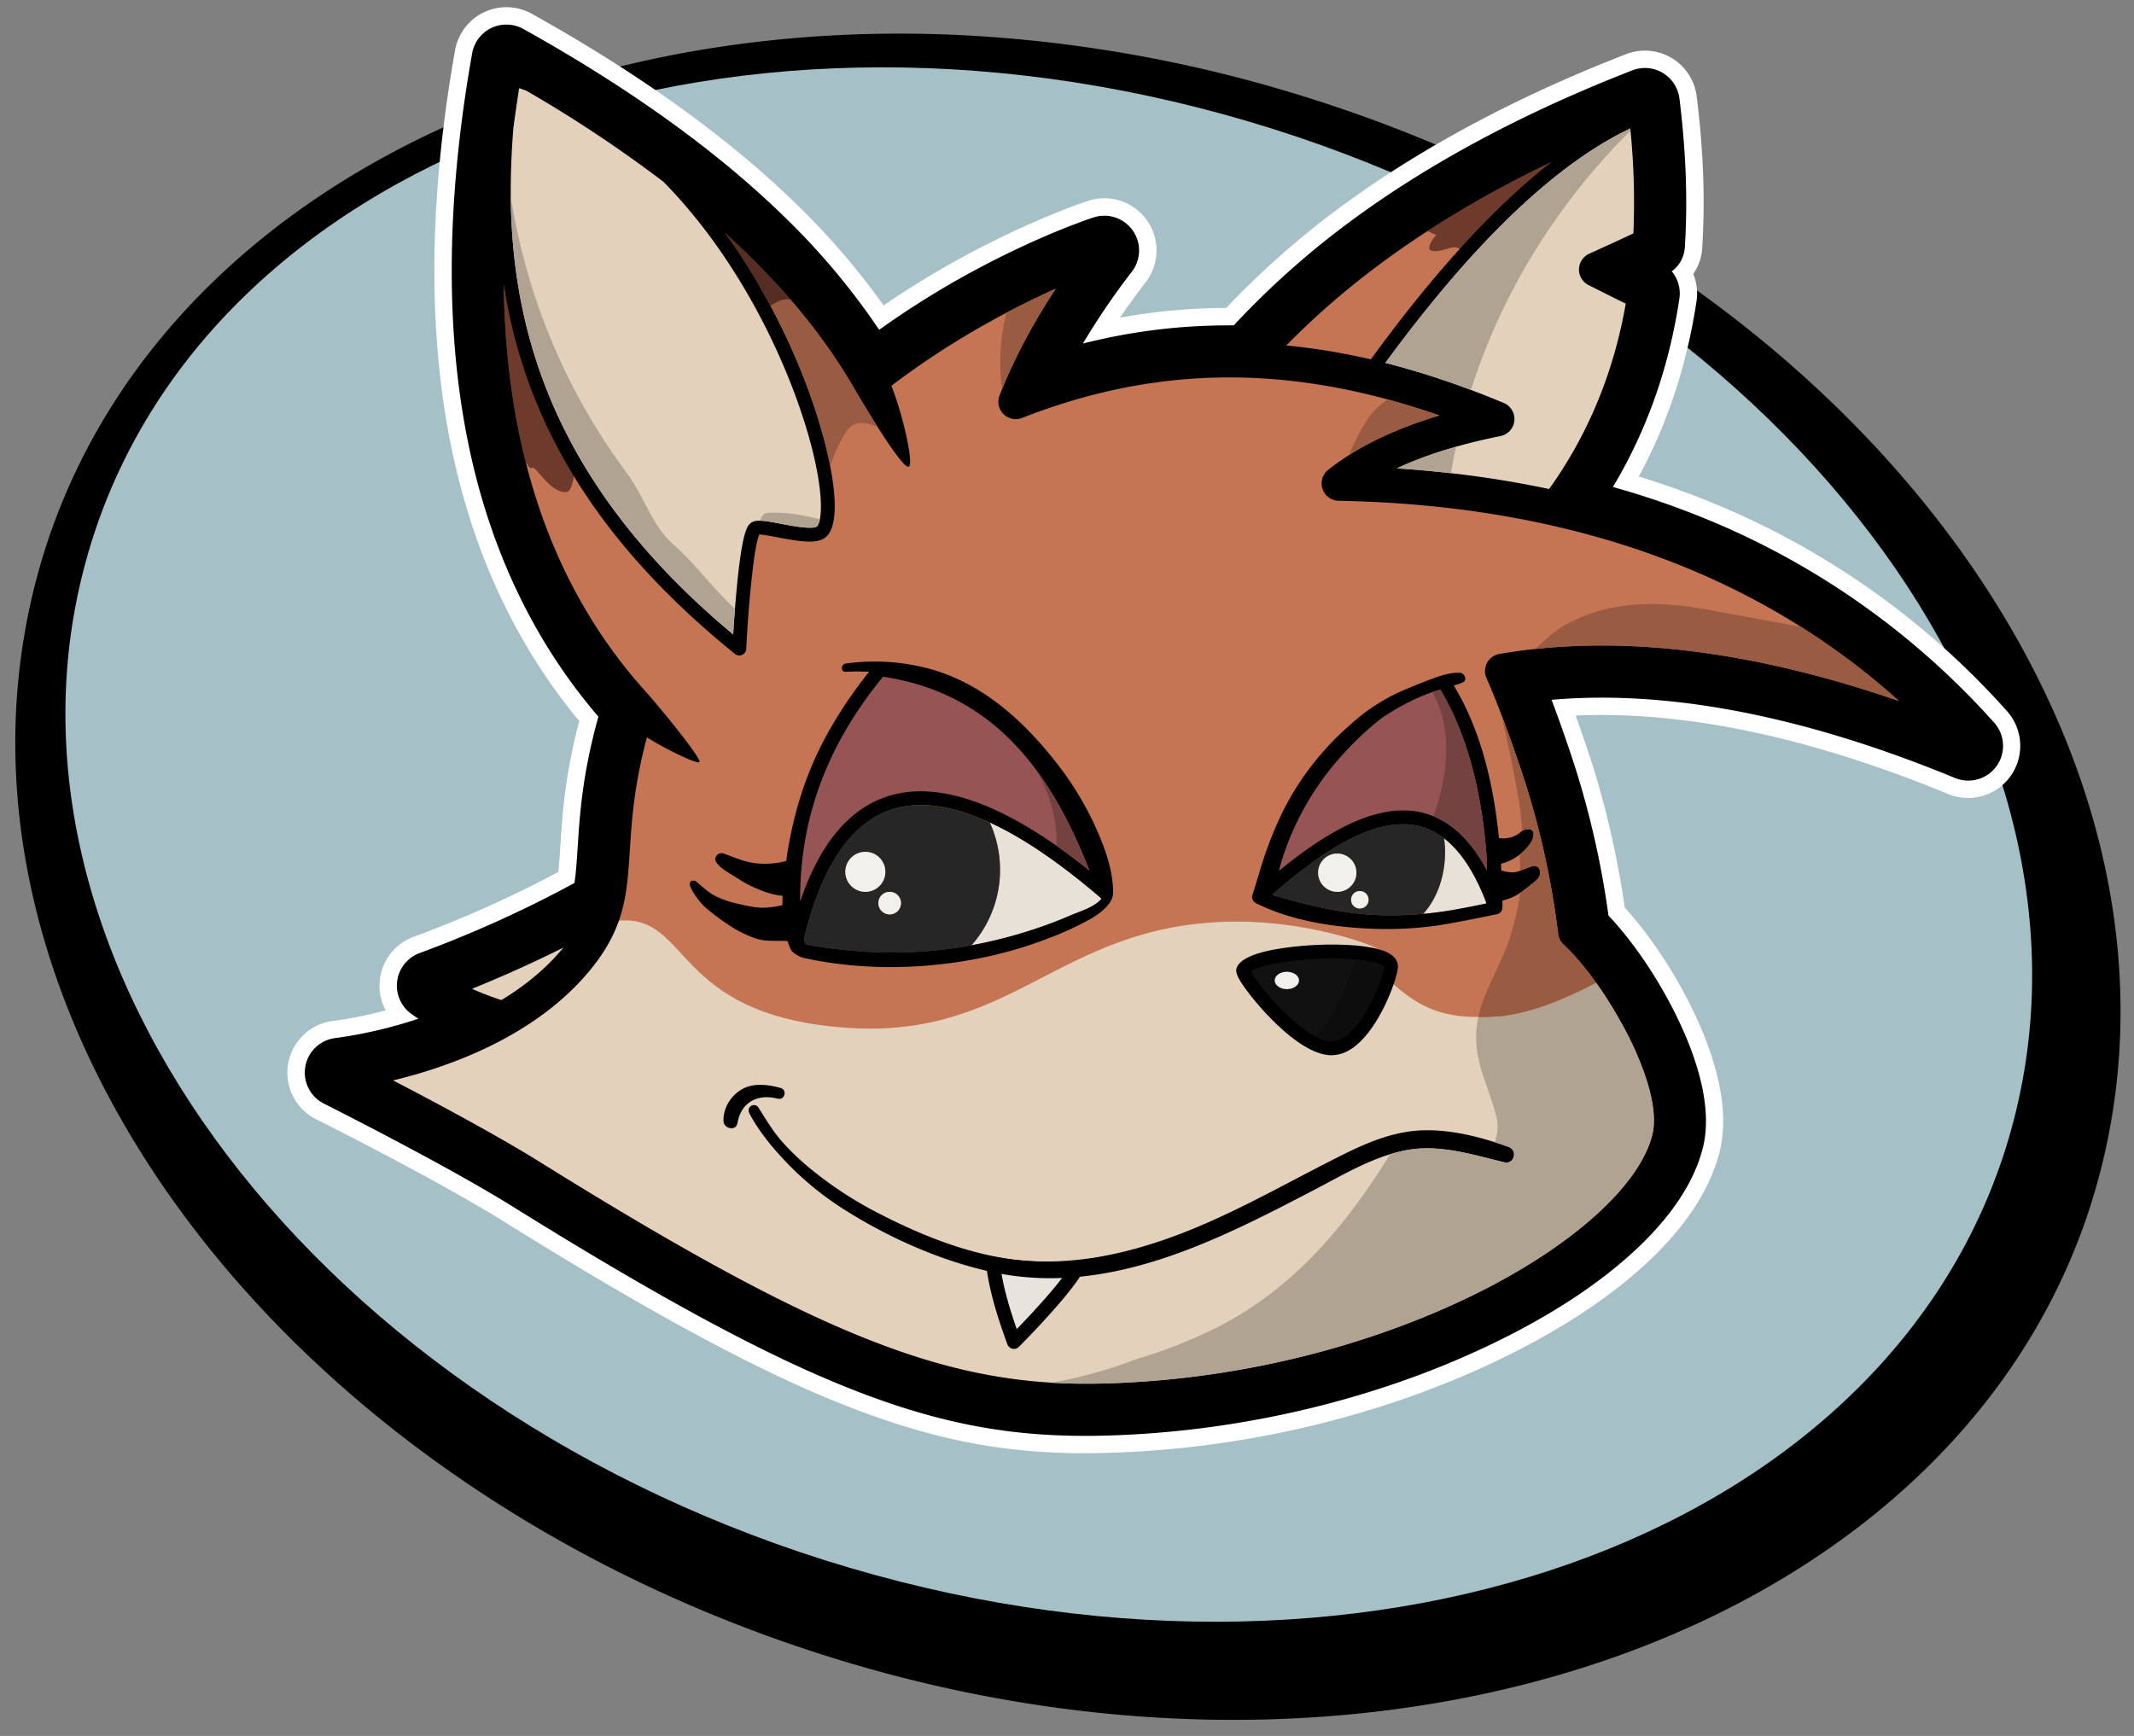 <svg xmlns="http://www.w3.org/2000/svg" viewBox="0 0 1227.69 998.81"><rect x="0" y="0" width="1227.69" height="998.81" fill="#808080" stroke="none"/><defs><style>.cls-1{fill:#a5c0c6;}.cls-2{fill:#fff;}.cls-3{fill:#c57554;}.cls-4{fill:#6e3a2b;}.cls-5{fill:#e3d1bc;}.cls-6{fill:#e8e3dd;}.cls-7{fill:#111;}.cls-8{fill:#f2f0ed;}.cls-9{fill:#e8e1d8;}.cls-10{fill:#262626;}.cls-11{fill:#965454;}.cls-12{fill:#b0a392;}.cls-13{fill:#995b41;}.cls-14{fill:#562d22;}.cls-15{fill:#0d0d0d;}.cls-16{fill:#744241;}</style></defs><g id="Layer_30_copy" data-name="Layer 30 copy"><g id="layer11"><path id="path3991" d="M559.34,20.56C301.43,5.79,76.76,127.72,21.65,330.62-46.18,580.35,161.22,858.93,487.46,956.47s651.81-28.1,719.64-277.83S1067.53,150.33,741.29,52.79A795.11,795.11,0,0,0,559.34,20.56Z"/><path id="path3985" class="cls-1" d="M1157.27,649.17C1094.17,879,795,992.26,489.08,902.15S-13.7,552.69,49.4,322.87l.11-.39C112.75,92.7,412-20.44,717.9,69.77s502.61,349.62,439.37,579.4Z"/></g></g><g id="Layer_29" data-name="Layer 29"><path class="cls-2" d="M623.82,836.16c-47.27,0-88.19-8.15-136.83-27.23-50.06-19.64-111-52.44-197.52-106.34C251,678.62,182.58,644.3,181.89,644a30,30,0,0,1,10.31-56.66,235.47,235.47,0,0,0,29.67-6A30,30,0,0,1,238,539a669.08,669.08,0,0,0,83.23-37.3c.45-4.31.76-9.15,1.13-14.84,1.17-18.15,2.62-40.71,10.89-72-34-40.94-57.92-90-71.06-146-16.26-69.2-16.39-149.93-.39-239.94a30,30,0,0,1,44.13-21c61.39,34.18,112.43,70.86,151.7,109a424.82,424.82,0,0,1,50.73,58.82,518.2,518.2,0,0,1,46.22-28.26c40-21.66,70.28-31.53,71.55-31.94a30,30,0,0,1,33,46.84q-7.87,10.23-14.79,20.39a347.71,347.71,0,0,1,61.14-5.61,496.57,496.57,0,0,1,64.2-56.91C815.73,86,871.52,56,935.48,31.16A30,30,0,0,1,976.1,55.44C980,86.59,981,115,979.3,142.21a28.65,28.65,0,0,1-5.15,15.36A30,30,0,0,1,976,173.3c-5.43,36.32-16.58,70.19-33.2,100.88a492.27,492.27,0,0,1,47.78,17.4,461.46,461.46,0,0,1,164,117.52,30,30,0,0,1-33.76,47.77c-73.23-30.17-140.32-45.47-199.38-45.47-5,0-10,.11-14.94.33,2.73,7.63,5.49,15.66,8.24,24,11.93,36.18,17.73,70.64,20,86.54,13.78,15,27.56,35.53,38.13,56.86,11.27,22.74,23.28,55.61,16.52,83.14-5.41,22.05-19.82,44-42.81,65.17-21.51,19.81-49.57,38.16-83.41,54.52-70.23,34-153.53,53.19-234.55,54.16Z"/><path class="cls-2" d="M1147.21,415.77a451.7,451.7,0,0,0-160.5-115,492.73,492.73,0,0,0-58.81-20.59c19.49-32.45,32.34-68.84,38.25-108.36a20,20,0,0,0-4.37-15.71,18.58,18.58,0,0,0,7.54-14.49c1.66-26.62.63-54.41-3.14-85A20,20,0,0,0,939.1,40.48C876,65,821,94.51,775.64,128.31a484.89,484.89,0,0,0-65.85,58.9h-2.7A340.13,340.13,0,0,0,623,197.67a412.45,412.45,0,0,1,28.16-41.35,20,20,0,0,0-22-31.23c-1.23.4-30.69,10-69.86,31.22a505.49,505.49,0,0,0-53.51,33.46,406.2,406.2,0,0,0-55.17-65.64C412,86.56,361.67,50.4,301.06,16.66a20,20,0,0,0-9.73-2.53,20,20,0,0,0-19.69,16.5c-15.76,88.66-15.67,168,.27,235.9,13.22,56.27,37.55,105.3,72.36,145.82-.46,1.63-.88,3.16-1.28,4.66-8.09,30.56-9.52,52.69-10.66,70.46-.52,8-.94,14.63-1.84,20.58a679.39,679.39,0,0,1-89.05,40.3,20,20,0,0,0-4.81,35q2,1.42,4.05,2.79a260.75,260.75,0,0,1-47.44,11.1A20,20,0,0,0,186.37,635c.69.35,69.68,35,108.39,59.1,86,53.56,146.42,86.1,195.89,105.51,47.39,18.6,87.22,26.54,133.17,26.54l4.75,0c79.58-1,161.38-19.83,230.32-53.16,33-15.94,60.2-33.73,81-52.88,21.53-19.84,35-40.09,39.88-60.19,6-24.6-5.24-55.08-15.77-76.32-10.66-21.53-25-42.48-38.64-56.79a511.24,511.24,0,0,0-20-87.92c-4.92-14.93-9.25-27-12.73-36.23,9.44-.83,19.12-1.24,28.93-1.24,60.38,0,128.74,15.55,203.19,46.22a20,20,0,0,0,22.5-31.85Z"/><path d="M1147.21,415.77a451.7,451.7,0,0,0-160.5-115,492.73,492.73,0,0,0-58.81-20.59c19.49-32.45,32.34-68.84,38.25-108.36a20,20,0,0,0-4.37-15.71,18.58,18.58,0,0,0,7.54-14.49c1.66-26.62.63-54.41-3.14-85A20,20,0,0,0,939.1,40.48C876,65,821,94.51,775.64,128.31a484.89,484.89,0,0,0-65.85,58.9h-2.7A340.13,340.13,0,0,0,623,197.67a412.45,412.45,0,0,1,28.16-41.35,20,20,0,0,0-22-31.23c-1.23.4-30.69,10-69.86,31.22a505.49,505.49,0,0,0-53.51,33.46,406.2,406.2,0,0,0-55.17-65.64C412,86.56,361.67,50.4,301.06,16.66a20,20,0,0,0-9.73-2.53,20,20,0,0,0-19.69,16.5c-15.76,88.66-15.67,168,.27,235.9,13.22,56.27,37.55,105.3,72.36,145.82-.46,1.63-.88,3.16-1.28,4.66-8.09,30.56-9.52,52.69-10.66,70.46-.52,8-.94,14.63-1.84,20.58a679.39,679.39,0,0,1-89.05,40.3,20,20,0,0,0-4.81,35q2,1.42,4.05,2.79a260.75,260.75,0,0,1-47.44,11.1A20,20,0,0,0,186.37,635c.69.35,69.68,35,108.39,59.1,86,53.56,146.42,86.1,195.89,105.51,47.39,18.6,87.22,26.54,133.17,26.54l4.75,0c79.58-1,161.38-19.83,230.32-53.16,33-15.94,60.2-33.73,81-52.88,21.53-19.84,35-40.09,39.88-60.19,6-24.6-5.24-55.08-15.77-76.32-10.66-21.53-25-42.48-38.64-56.79a511.24,511.24,0,0,0-20-87.92c-4.92-14.93-9.25-27-12.73-36.23,9.44-.83,19.12-1.24,28.93-1.24,60.38,0,128.74,15.55,203.19,46.22a20,20,0,0,0,22.5-31.85Z"/><path class="cls-3" d="M676.33,264.13c56.66-92.61,150-158.48,270-205,3.44,27.81,4.68,55,3,81.41,0,.59-31,14.59-31,14.59s28,14,28,13.74c-10.55,70.62-44.76,134.69-117,188.26"/><path class="cls-4" d="M927.81,171c-7-3.47-13.95-7-13.95-7a10,10,0,0,1,.35-18c9.41-4.26,19.73-9,25.47-11.73a416,416,0,0,0-1.84-61q-65.4,26.48-116.45,59.62a26.73,26.73,0,0,0,4.94,2.26c-2,2-6,8-3,9,6,2,14-5,17,0,2,4,7,9,12,7v-4c24,5,45,18,62,35,6.77-1.23,13.45-2.11,20.09-2.72.3-1.56.6-3.13.88-4.71C933,173.6,930.42,172.31,927.81,171Z"/><path class="cls-5" d="M943.33,67.13c-77.64,32.29-159.82,143.17-226,258l66,53c112.07-51.86,147.49-127.36,163-209-2.35-5.63-18.52-9.9-33-14,14.74-2.16,27.64-5.08,36-13C953.84,117.37,948.33,91.13,943.33,67.13Z"/><path d="M956.25,57.9a10,10,0,0,0-13.54-8.09C880.44,74,826.24,103.07,781.62,136.33,734.26,171.63,696,212.87,667.8,258.91a10,10,0,1,0,17.06,10.44C729.31,196.69,797.6,138.71,892.61,93.18c-64,50-125.16,138.93-170.49,215.79a11.71,11.71,0,0,0,6.21,5.22C782.94,221.42,860.77,110.54,937.9,73.93a416.09,416.09,0,0,1,1.78,60.36c-5.74,2.73-16.06,7.47-25.47,11.73a10,10,0,0,0-.35,18s7,3.48,13.95,7c2.61,1.29,5.22,2.58,7.49,3.68-12.37,70.68-49,127.79-111.93,174.39a10,10,0,1,0,11.91,16.07c69.52-51.51,109.09-115.24,121-194.81a10,10,0,0,0-6.57-10.91c-1.12-.51-4.14-2-8.13-3.94,2.93-1.36,5.36-2.51,7.26-3.42,5.92-2.84,10.22-4.9,10.51-11C961,115.05,960,87.84,956.25,57.9Z"/><path class="cls-5" d="M356.13,528.17c-27.55,15.55-66.53,28.15-95.27,39.71,14.33,6.53,43.41,12.81,66.86,17.11Z"/><path d="M333.33,606.13a10.43,10.43,0,0,1-1.66-.14c-41.39-7-69.73-16.72-89.19-30.75a10,10,0,0,1,2.4-17.5A699.45,699.45,0,0,0,375,493.66a10,10,0,0,1,14.25,12.94l-47,94A10,10,0,0,1,333.33,606.13Zm-61.79-37.21c14.34,6.53,32.73,11.77,56.18,16.07l28.41-56.82A717.13,717.13,0,0,1,271.54,568.92Z"/><path class="cls-3" d="M195.33,617.13s95.58-10,140-70c25.42-34.32,9.38-58.49,27-125,19.58-73.92,60.21-122.66,83-150,76.08-91.28,190-128,190-128-22.86,29.71-40,58.72-51,87,100-39.19,190.58-26.27,277,10-37.21,7.52-68.49,19.18-91,37,158.56,3,276.93,56.18,362,151-100.56-41.43-190.17-56.42-268-43,0,0,8.84,19.1,22,59a484.07,484.07,0,0,1,20,91c26,24,62,86.55,54,119-16.42,66.86-166.65,149-332,151-84,1-156-25-323-129C265.26,652.18,195.33,617.13,195.33,617.13Z"/><path class="cls-5" d="M356,529.73c-3.11,7.42-6.61,15.23-12.62,23.35-31,41.82-84.07,60.57-117.3,68.55,24.12,12.54,59.72,31.54,84.55,47,155.93,97.1,230.29,127.51,313.47,127.51,1.38,0,2.75,0,4.13,0,75.28-.9,152.56-18.71,217.62-50.17,57.32-27.72,97.47-63.43,104.79-93.22,4.61-18.78-9.52-52.41-26.75-79-9.54,3.42-18.54,11.42-73.54,11.42-23.43,0-35.89-7.53-49.52-19.59-6.09-5.38,4.84-12.93-3.41-17.43-15.83-8.63-54.44-19-92-17.8-98,3-123,68.82-221,60.82S397.33,526.13,356,529.73Z"/><path d="M623.82,816.16c-44.56,0-83.58-7.82-129.52-25.85C445.42,771.13,385.51,738.84,300,685.62c-39.21-24.42-108.5-59.2-109.19-59.55a10,10,0,0,1,3.44-18.89c1.29-.14,91.87-10.46,133-66,12.71-17.16,13.58-30.67,15-53.07,1.11-17.34,2.5-38.92,10.35-68.54,20.15-76.06,62.33-126.66,85-153.84,40.32-48.37,91-81.42,126.45-100.62,38.36-20.8,67-30.11,68.16-30.5a10,10,0,0,1,11,15.62c-16.69,21.7-30.21,43-40.38,63.65a334.69,334.69,0,0,1,125.66-16c43.87,2.73,88.58,13.87,136.67,34a10,10,0,0,1-1.89,19c-23.53,4.75-43.3,10.9-59.69,18.59,66,4.33,126.09,17.9,179.18,40.46a441.64,441.64,0,0,1,157,112.47,10,10,0,0,1-11.25,15.93c-94-38.73-178-53.61-250-44.28,3.94,9.81,9.94,25.65,17.27,47.9a495.32,495.32,0,0,1,20,89.4C929.41,544.84,944.18,566.14,955,588c9.79,19.75,20.34,47.83,15,69.49C961.08,694,919,732.81,854.53,764c-67.64,32.7-147.93,51.23-226.08,52.16ZM226.06,621.63c24.12,12.54,59.72,31.54,84.55,47,155.93,97.1,230.29,127.51,313.47,127.51,1.38,0,2.75,0,4.13,0,75.28-.9,152.56-18.71,217.62-50.17,57.32-27.72,97.47-63.43,104.79-93.22,6.74-27.46-26.58-86.65-51.08-109.26a10,10,0,0,1-3.16-6.34,478.41,478.41,0,0,0-19.55-88.88c-12.77-38.73-21.49-57.75-21.58-57.93a10,10,0,0,1,7.38-14.06c67.18-11.58,144.33-2.47,229.85,27.06-82.25-74-190.45-112.73-322.34-115.2a10,10,0,0,1-6-17.84c16.47-13,37.56-23.35,64-31.24-85.22-29.71-162.22-29.14-240.09,1.39a10,10,0,0,1-13-12.94c7.77-19.92,18.61-40.48,32.37-61.41-38.47,17.26-105,53.22-154.37,112.44-23.19,27.82-62,74.38-81,146.16-7.34,27.73-8.61,47.38-9.72,64.71-1.51,23.35-2.69,41.79-18.91,63.68C312.39,594.9,259.29,613.65,226.06,621.63Z"/><path class="cls-3" d="M392.33,432.13c-104.9-89.8-130.63-231.32-101-398,116,64.6,195.66,138.65,228,225"/><path class="cls-4" d="M326.33,283c9-1.82,6-91.88,17-136.82,28,5,50,23,75,37,11,6,17-4,17-16,0-5,6.87-2.39,11.5-3.64q-55-59.94-148-113.63Q279,173.55,302.55,266.26c1.27.94,1.78,3.87,3.78,2.87S317.34,284.78,326.33,283Z"/><path class="cls-5" d="M294.33,45.13c-14,110-1.19,221.08,131,328,0,0,3.18-63.79,9-69,3.3-3,31.12,7.16,38,2C492.33,291.13,436.33,88.13,294.33,45.13Z"/><path d="M509.34,214.49C493,185.7,471,157.85,443.68,131.3c-38-37-87.64-72.58-147.49-105.91a10,10,0,0,0-14.71,7C266,119.7,266,197.71,281.65,264.25c14,59.58,40.58,110.43,79.19,151.61,7.83,8.36,40.5,24.73,41.59,22.58s-22.64-31.29-31.16-40.74c-53-58.83-80.27-137.31-81.48-234.48a297.67,297.67,0,0,0,11.42,48.31c19.89,60.74,59.67,114.61,121.6,164.71a4,4,0,0,0,2.52.89,4.05,4.05,0,0,0,1.63-.35,4,4,0,0,0,2.36-3.45c1.38-27.58,4.57-59.62,7.49-65.77h0c2.15,0,7.09.94,10.82,1.65,12.71,2.43,22.09,3.85,27.07.12,7.44-5.58,6-23.81,3.47-38.12-5.36-30.37-22.21-79.45-53.4-126.15-2.38-3.56-4.93-7.23-7.65-11q46.71,42.33,73.31,87.76c7.84,13.41,28.87,48.46,32.38,46.64S517,228,509.34,214.49Zm-39,58.11c3.84,21.76,1,29.27-.39,30.33-2.53,1.9-14.4-.36-20.77-1.58-10.14-1.93-14.73-2.68-17.5-.2-1.68,1.5-4.81,4.3-8,39.07-.86,9.35-1.49,18.57-1.88,24.82C303.68,266.57,288.1,164.29,295.33,73.9q1.49-11.45,3.34-23.17c1.36.46,2.72.93,4.06,1.42a755.11,755.11,0,0,1,79,52.48C434.38,158.24,463.24,232.52,470.32,272.6Z"/><path class="cls-6" d="M571.24,727c14.64,3,30.83,3.21,48.09,3.15-5.63,9.83-20.62,26.3-36,42C577.65,756.65,573,741.43,571.24,727Z"/><path d="M583.33,776.13a4,4,0,0,1-3.76-2.62c-7-19-10.76-33.21-12.3-46a4,4,0,0,1,1.26-3.42,4,4,0,0,1,3.51-1c14.29,2.94,30.51,3.13,47.27,3.07a4,4,0,0,1,3.47,2,4,4,0,0,1,0,4c-5,8.67-17.28,23.07-36.61,42.81A4.05,4.05,0,0,1,583.33,776.13ZM576,731.9c1.57,9.44,4.43,19.93,8.94,32.84,12.33-12.78,21.46-23.16,26.94-30.61C599.4,734.08,587.29,733.68,576,731.9Z"/><path d="M431,640.4c6.23,11.88,15.82,22.91,25.31,32.33a179,179,0,0,0,32.26,25c25,15.44,53.83,28.08,82.64,34.26,66,14.14,128.32-17.83,185.08-47.49,16.26-8.5,32.75-18.38,50.85-22.34,19.83-4.34,39.07,2,58.21,6.59,5.83,1.39,8-6.93,2.45-8.9-15.33-5.43-31.77-9.81-48.17-9.53-16.18.28-31.13,6.2-45.45,13.26C745,678,716.87,694.45,686.76,706.86c-29.78,12.26-61.92,20.68-94.36,18.71-30.11-1.83-60.11-13.61-86.7-27.34A219.79,219.79,0,0,1,467,673.07a147.66,147.66,0,0,1-16.9-16c-5.34-6-9.45-13-13.75-19.78-2.11-3.35-7.14-.41-5.3,3.1Z"/><path d="M449.18,626c-7.34-2.08-16.31-3.18-23.05,1.15-6,3.83-10.25,10.75-9.89,18,.22,4.33,7.23,5.87,8,1.09,2-12,11.56-17.13,23.21-14.08,4,1,5.64-5,1.7-6.15Z"/><path class="cls-7" d="M715.33,558.13c4.9-11.78,84.88-15.74,85-2,0,5.83-15,48-35,47S713.94,561.46,715.33,558.13Z"/><ellipse class="cls-8" cx="740.33" cy="564.13" rx="7" ry="5"/><path d="M766,607.15c-.31,0-.61,0-.91,0-19.11-1-44.39-31.41-51-41.8-2.74-4.35-3.41-6.63-2.54-8.73,2.4-5.75,13.43-9.76,32.8-11.93,16.22-1.81,33.82-1.59,44.83.56,3.71.72,15,2.92,15.07,10.87,0,5.55-8.7,30.77-21.83,43.36C777.18,604.56,771.64,607.15,766,607.15ZM719.67,559c4,8,30.08,39.37,45.86,40.16,3.51.17,7.27-1.56,11.13-5.17,11.48-10.73,19.42-33.46,19.66-37.67-.87-1.25-7.37-4.54-27-4.84C744.89,551.1,724,555.46,719.67,559Zm-.67.74Zm-3.67-1.58h0Z"/><path class="cls-9" d="M633.22,516.66q-35.15-30.19-63.74-43.35a65.71,65.71,0,0,1-10.58,70.57,275,275,0,0,0,36.33-9.35c6.79-2.24,13.5-4.76,20.06-7.61,6-2.6,13.46-4.55,18.06-9.4a1.93,1.93,0,0,1,.46-.35,3.39,3.39,0,0,1-.45-.4Z"/><path class="cls-10" d="M569.48,473.31c-22-10.13-41-12.63-56.74-7.41-23.33,7.71-40.19,32.59-50.16,74a4.74,4.74,0,0,0-.15,2.58c0,.17.9.9.92,1.06a6.66,6.66,0,0,1,.76.06c29.3,5.16,58.86,6.1,88.32,1.44,2.16-.34,4.32-.72,6.47-1.12a65.71,65.71,0,0,0,10.58-70.57Zm-83.15,28.32a11.5,11.5,0,1,1,11.5,11.5A11.5,11.5,0,0,1,486.33,501.63Zm25.5,24.5a6.5,6.5,0,1,1,6.5-6.5A6.5,6.5,0,0,1,511.83,526.13Z"/><circle class="cls-8" cx="497.83" cy="501.63" r="11.5"/><circle class="cls-8" cx="511.83" cy="519.63" r="6.5"/><path class="cls-11" d="M626.77,500.9C606.5,449.45,575.25,399.39,508,389.4c-32.27,39.41-48,81.88-47.63,129.2,11.09-32.76,27.81-53,49.87-60.3C540.08,448.43,579.25,462.75,626.77,500.9Z"/><path d="M640.36,514.13c.2-13.81-5.29-27.88-11-40.25a181.23,181.23,0,0,0-22.82-36.51c-18.33-23.19-41.32-43.73-70.21-52.12a121.06,121.06,0,0,0-49.73-3.46c-2.93.38-3.13,4.9,0,4.73a130.4,130.4,0,0,1,13.41,0q-5.16,6.44-9.75,13c-3.89,5.31-7.34,10.93-10.48,16.12a197,197,0,0,0-18,38.85,225.52,225.52,0,0,0-9.45,40.86,47.19,47.19,0,0,1-16.67,1.42c-7.07-.62-12.76-3.29-19.31-5.66a2.91,2.91,0,0,0-1.94-.09c-2.09.15-3.68,3-2.46,4.86,2.2,3.37,5.66,5.3,9,7.39s6.52,4.22,10,5.95c5.54,2.74,12.7,5.72,19.28,6.18-.09,1.8-.14,3.61-.14,5.41a52,52,0,0,1-11.66,1.47c-5.12-.11-10.17-1.39-15.13-2.58a49.31,49.31,0,0,1-13.68-5.2c-2.51-1.49-8.47-6.8-9.07-7.27-1.18-.94-3.34-.83-3.69,1-.49,2.59,5.33,10.64,8.77,13.73a132.78,132.78,0,0,0,12.46,9.48A68.17,68.17,0,0,0,434.88,540c6.16,2,12,1,18.17,1.46a47.3,47.3,0,0,0,2,5c.93,2,5.44,4.28,7,4.63,31.06,6.87,63.89,6.85,95.16,1.44a240.5,240.5,0,0,0,46.6-12.9A175.23,175.23,0,0,0,625.06,530C633.26,525.81,640.14,519.79,640.36,514.13Zm-7,3.39c-4.6,4.85-12.07,6.8-18.06,9.4-6.56,2.85-13.27,5.37-20.06,7.61a275,275,0,0,1-36.33,9.35c-2.15.4-4.31.78-6.47,1.12-29.46,4.66-59,3.72-88.32-1.44a1.45,1.45,0,0,1-.82-.56,4.15,4.15,0,0,1-.71-3.14c10-41.37,26.83-66.25,50.16-74,15.77-5.22,34.75-2.72,56.74,7.41q28.54,13.14,63.74,43.35A.65.65,0,0,1,633.35,517.52ZM510.23,458.3c-22.06,7.3-38.78,27.54-49.87,60.3C460,471.28,475.72,428.81,508,389.4c67.26,10,98.51,60.05,118.78,111.5C579.25,462.75,540.08,448.43,510.23,458.3Z"/><path class="cls-9" d="M830.76,482.33a55.72,55.72,0,0,1,.57,7.8c0,13.33-4.14,26.29-12.54,35.67q3.8-.33,7.58-.81c9.55-1.21,19.35-3.25,28.61-5.12,0-.25,0-.5,0-.75C848.38,502,840.28,489.65,830.76,482.33Z"/><path class="cls-10" d="M830.76,482.33a38.27,38.27,0,0,0-13.82-6.89c-26.12-6.73-57.93,15.9-84.05,38.5a2,2,0,0,0-.49.68.4.4,0,0,0,.2.45c20.62,6,40.56,10.95,62.2,11.49a211.23,211.23,0,0,0,24-.76c8.4-9.38,12.54-22.34,12.54-35.67A55.72,55.72,0,0,0,830.76,482.33Zm-61.43,30.8a11,11,0,1,1,11-11A11,11,0,0,1,769.33,513.13Zm13,9.58a5,5,0,1,1,5-5A5,5,0,0,1,782.3,522.71Z"/><circle class="cls-8" cx="769.33" cy="502.13" r="11"/><circle class="cls-8" cx="782.3" cy="517.69" r="5.03"/><path class="cls-11" d="M828.59,396.74c-12,3.46-22.88,9.18-33.49,16.21a177.65,177.65,0,0,0-23.83,22.54,161.82,161.82,0,0,0-24.93,37.1,155.8,155.8,0,0,0-8.76,22c-.67,2.11-1.23,4.24-1.74,6.38,26-21.33,56.36-40.19,83.09-33.29,14.58,3.76,26.81,14.87,36.51,33.1q0-3.35-.09-6.67C852.61,454,843.16,420.7,828.59,396.74Z"/><path d="M885.85,501a3.72,3.72,0,0,0-1-2,4,4,0,0,0-3.41-.61c-2.53.94-5,1.85-7.53,2.85-2,.79-5.26,1.14-10.19-.38-.06-1.31-.13-2.62-.21-3.91a24.09,24.09,0,0,0,4.72-1.63,25.68,25.68,0,0,0,6.28-3.83c3.35-2.79,8.4-7.75,7.64-12.44a2.67,2.67,0,0,0-2.53-1.92,6.22,6.22,0,0,0-5,1.84,15.3,15.3,0,0,1-12.29,3.19c-3.59-35.94-12.13-64.8-25.83-87.48l-.13-.25a40,40,0,0,0,5.08-1.73c2.94-1.26,1.15-5.44-1.51-5.58-7.12-.38-14.9,3-21.47,5.51-2.46.94-4.9,1.94-7.34,3a110,110,0,0,0-34.94,21.92A155.22,155.22,0,0,0,764,429.4,160.5,160.5,0,0,0,737,469a225.67,225.67,0,0,0-13.19,35.39c-1,3.17-2.09,6.91-3.26,10.47a4,4,0,0,0,1.62,4.59c.75.49,6.59,3.09,7.75,3.56,20.05,8.21,43.38,11.13,64.91,11.5a204.89,204.89,0,0,0,31.69-1.95c9.79-1.36,34.29-6.48,34.52-6.52a4,4,0,0,0,3.32-4c0-1.27,0-2.52,0-3.77h0l.11-.09c.7-.17,1.43-.41,2.23-.67a30.53,30.53,0,0,0,7.61-3.6c3-2.11,4.76-3.54,7.62-5.83C884.51,506,886.41,504.5,885.85,501Zm-59.48,24q-3.78.48-7.58.81a211.23,211.23,0,0,1-24,.76c-21.64-.54-41.58-5.52-62.2-11.49a.4.4,0,0,1-.2-.45,2,2,0,0,1,.49-.68c26.12-22.6,57.93-45.23,84.05-38.5a38.27,38.27,0,0,1,13.82,6.89c9.52,7.32,17.62,19.63,24.2,36.79,0,.25,0,.5,0,.75C845.72,521.74,835.92,523.78,826.37,525Zm-7.44-57.29c-26.73-6.9-57.1,12-83.09,33.29.51-2.14,1.07-4.27,1.74-6.38a155.8,155.8,0,0,1,8.76-22,161.82,161.82,0,0,1,24.93-37.1A177.65,177.65,0,0,1,795.1,413c10.61-7,21.53-12.75,33.49-16.21,14.57,24,24,57.23,26.76,97.39q.09,3.33.09,6.67C845.74,482.57,833.51,471.46,818.93,467.7Z"/><path class="cls-12" d="M837.63,257.1a222.89,222.89,0,0,0-34,12.42q15.79,1,31.12,2.8Q836,264.67,837.63,257.1Z"/><path class="cls-12" d="M938,75.21c0-.43-.07-.85-.12-1.28C889.22,97,840.26,149.74,797,208.79a463.53,463.53,0,0,1,49.25,15.6C864,168.4,895.78,117.18,938,75.21Z"/><path class="cls-13" d="M579.05,179.9c-3.83,14.2-4.35,29.5-2.61,44a338.07,338.07,0,0,1,30.94-57.82C599.09,169.81,589.5,174.4,579.05,179.9Z"/><path class="cls-13" d="M798.31,229.83c-11.36,7.16-16.59,19.6-22.29,32,14.39-9.15,31.63-16.72,52.05-22.82Q813,233.8,798.31,229.83Z"/><path class="cls-13" d="M883.3,373.41c62.19-6.66,132.3,3.37,209.18,29.92a416.24,416.24,0,0,0-56.36-42.65c-15.52-2.85-30.4-5.7-46.79-8.55-29-6-59-8-86,6C895.82,361.63,889.56,367.4,883.3,373.41Z"/><path class="cls-13" d="M918.27,565.47a145.46,145.46,0,0,0-18.73-22,10,10,0,0,1-3.16-6.34,478.41,478.41,0,0,0-19.55-88.88c-5.08-15.42-9.52-27.7-13-36.92,3.27,15.5,6.85,30.7,9.53,46.79a201.12,201.12,0,0,1,2.45,20,5.54,5.54,0,0,1,3.88-1,2.67,2.67,0,0,1,2.53,1.92c.64,3.94-2.82,8.06-5.93,10.94-.6.54-1.18,1.05-1.71,1.5-.12.1-.25.19-.38.28a87.85,87.85,0,0,1,.27,9.28l1.54-.59q2.73-1.05,5.5-2.07a4,4,0,0,1,3.41.61,3.72,3.72,0,0,1,1,2c.56,3.48-1.34,5-4,7.12s-4.47,3.61-7.27,5.58a152,152,0,0,1-7.29,29.41c-5.16,14-13.58,27.47-16.85,42,0,0,0,.08,0,.11C873.92,586.25,897.3,576.33,918.27,565.47Z"/><path class="cls-12" d="M951.47,643.23c0-.13,0-.27,0-.4,0-.64-.06-1.29-.12-1.94,0-.16,0-.32,0-.48,0-.52-.09-1-.15-1.57,0-.2,0-.4-.07-.6-.07-.61-.16-1.23-.25-1.85l0-.22c-.11-.69-.23-1.4-.36-2.1,0-.2-.07-.4-.11-.6q-.15-.81-.33-1.65c0-.2-.08-.4-.13-.6-.15-.72-.32-1.45-.5-2.19a1.6,1.6,0,0,0,0-.21c-.17-.68-.34-1.35-.52-2l-.18-.66c-.16-.59-.33-1.18-.5-1.77-.06-.18-.11-.37-.16-.55-.23-.76-.46-1.52-.71-2.29l-.15-.48c-.2-.62-.41-1.25-.62-1.89l-.24-.69c-.23-.65-.46-1.31-.7-2,0-.14-.09-.27-.14-.41-.29-.78-.58-1.57-.88-2.36l-.24-.62c-.24-.61-.48-1.23-.73-1.85l-.27-.68c-.32-.79-.65-1.58-1-2.36l0-.05-1-2.42-.31-.69q-.4-.93-.84-1.86c-.09-.21-.19-.42-.29-.64-.37-.8-.75-1.61-1.13-2.41l-.18-.38c-.33-.68-.66-1.37-1-2.06l-.36-.73c-.32-.64-.64-1.28-1-1.92l-.27-.53c-.41-.8-.82-1.6-1.24-2.39l-.3-.57c-.34-.63-.67-1.26-1-1.88L933,589c-.38-.7-.77-1.4-1.16-2.1l-.16-.29-1.34-2.36-.39-.65c-.34-.6-.69-1.19-1-1.77l-.4-.67c-.46-.78-.93-1.55-1.39-2.31l-.12-.18c-.43-.71-.87-1.41-1.31-2.11l-.42-.66c-.36-.59-.74-1.17-1.11-1.75-.08-.13-.17-.26-.25-.4-1.84-2.83-3.71-5.59-5.6-8.24-21,10.86-44.35,20.78-67.81,19.77a50.37,50.37,0,0,0-1.13,15.89c1,15,9,29,12,44a26.6,26.6,0,0,1-1.54,12c2.7.86,5.38,1.76,8,2.69,5.56,2,3.38,10.29-2.45,8.9-3.51-.84-7-1.73-10.54-2.62-15.67-3.92-31.48-7.51-47.67-4-2.52.55-5,1.22-7.46,2-25.63,41.48-56.23,77.92-100.36,100A287.47,287.47,0,0,1,653.82,782a255.5,255.5,0,0,1-49.29,13.58c6.49.39,13,.58,19.55.58,1.38,0,2.75,0,4.13,0,75.28-.9,152.56-18.71,217.62-50.17,57.32-27.72,97.47-63.43,104.79-93.22.13-.52.23-1.06.33-1.61l.09-.48c.07-.43.13-.86.18-1.3l.06-.45c.06-.57.11-1.16.15-1.75,0-.1,0-.21,0-.31,0-.5,0-1,0-1.54v-.55C951.49,644.25,951.49,643.74,951.47,643.23Z"/><path class="cls-13" d="M490.46,221.85a333.8,333.8,0,0,0-35.57-49.28c-4-1.18-7.94.84-11.56,3.45C462,211,473.08,244.63,477.64,268.21a83.32,83.32,0,0,1,8.69-19.08c5.31-8.35,11.77-5.76,18.51-3.58C499.24,236.71,493.72,227.42,490.46,221.85Z"/><path class="cls-14" d="M454.89,172.57c-2.63-3-5.31-6.06-8.08-9.08-.75-.81-1.48-1.63-2.24-2.44l-.28-.3q-5-5.33-10.28-10.63l-.08-.07q-8-8-16.78-16c2.72,3.74,5.27,7.41,7.65,11,4.29,6.43,8.31,12.91,12.07,19.37q3.38,5.81,6.46,11.59C447,173.41,450.9,171.39,454.89,172.57Z"/><path class="cls-12" d="M421.78,365c.25-4,.6-9.15,1-14.8-12.1-10.91-22.26-25.17-34.49-36.11-13-11-17-27-27-41a359.64,359.64,0,0,1-67.47-160.32C294.54,193.07,320.34,280.46,421.78,365Z"/><path class="cls-12" d="M469.93,302.93c.51-.39,1.21-1.63,1.71-4.1-10.19-2.72-20.72-4.39-30.31-3.7-2.38.34-3.49,2.06-3.83,4.47a88,88,0,0,1,11.66,1.75C455.53,302.57,467.4,304.83,469.93,302.93Z"/><path class="cls-15" d="M776.66,594c11.48-10.73,19.42-33.46,19.66-37.67-.67-1-4.7-3.14-15.53-4.22-8.19,14.52-11,33-24.14,44.21a21.91,21.91,0,0,0,8.88,2.85C769,599.3,772.8,597.57,776.66,594Z"/><path class="cls-16" d="M626.77,500.9c-7.86-19.95-17.37-39.68-30-57,7,13.34,11.69,27.53,11,42.7Q617.06,493.11,626.77,500.9Z"/><path class="cls-16" d="M855.44,500.8q0-3.35-.09-6.67c-2.74-40.16-12.19-73.43-26.76-97.39-1.53.44-3,.92-4.52,1.43,12.12,22.23,8.77,48,.64,71.5C836.76,474.63,847.05,485,855.44,500.8Z"/></g></svg>
